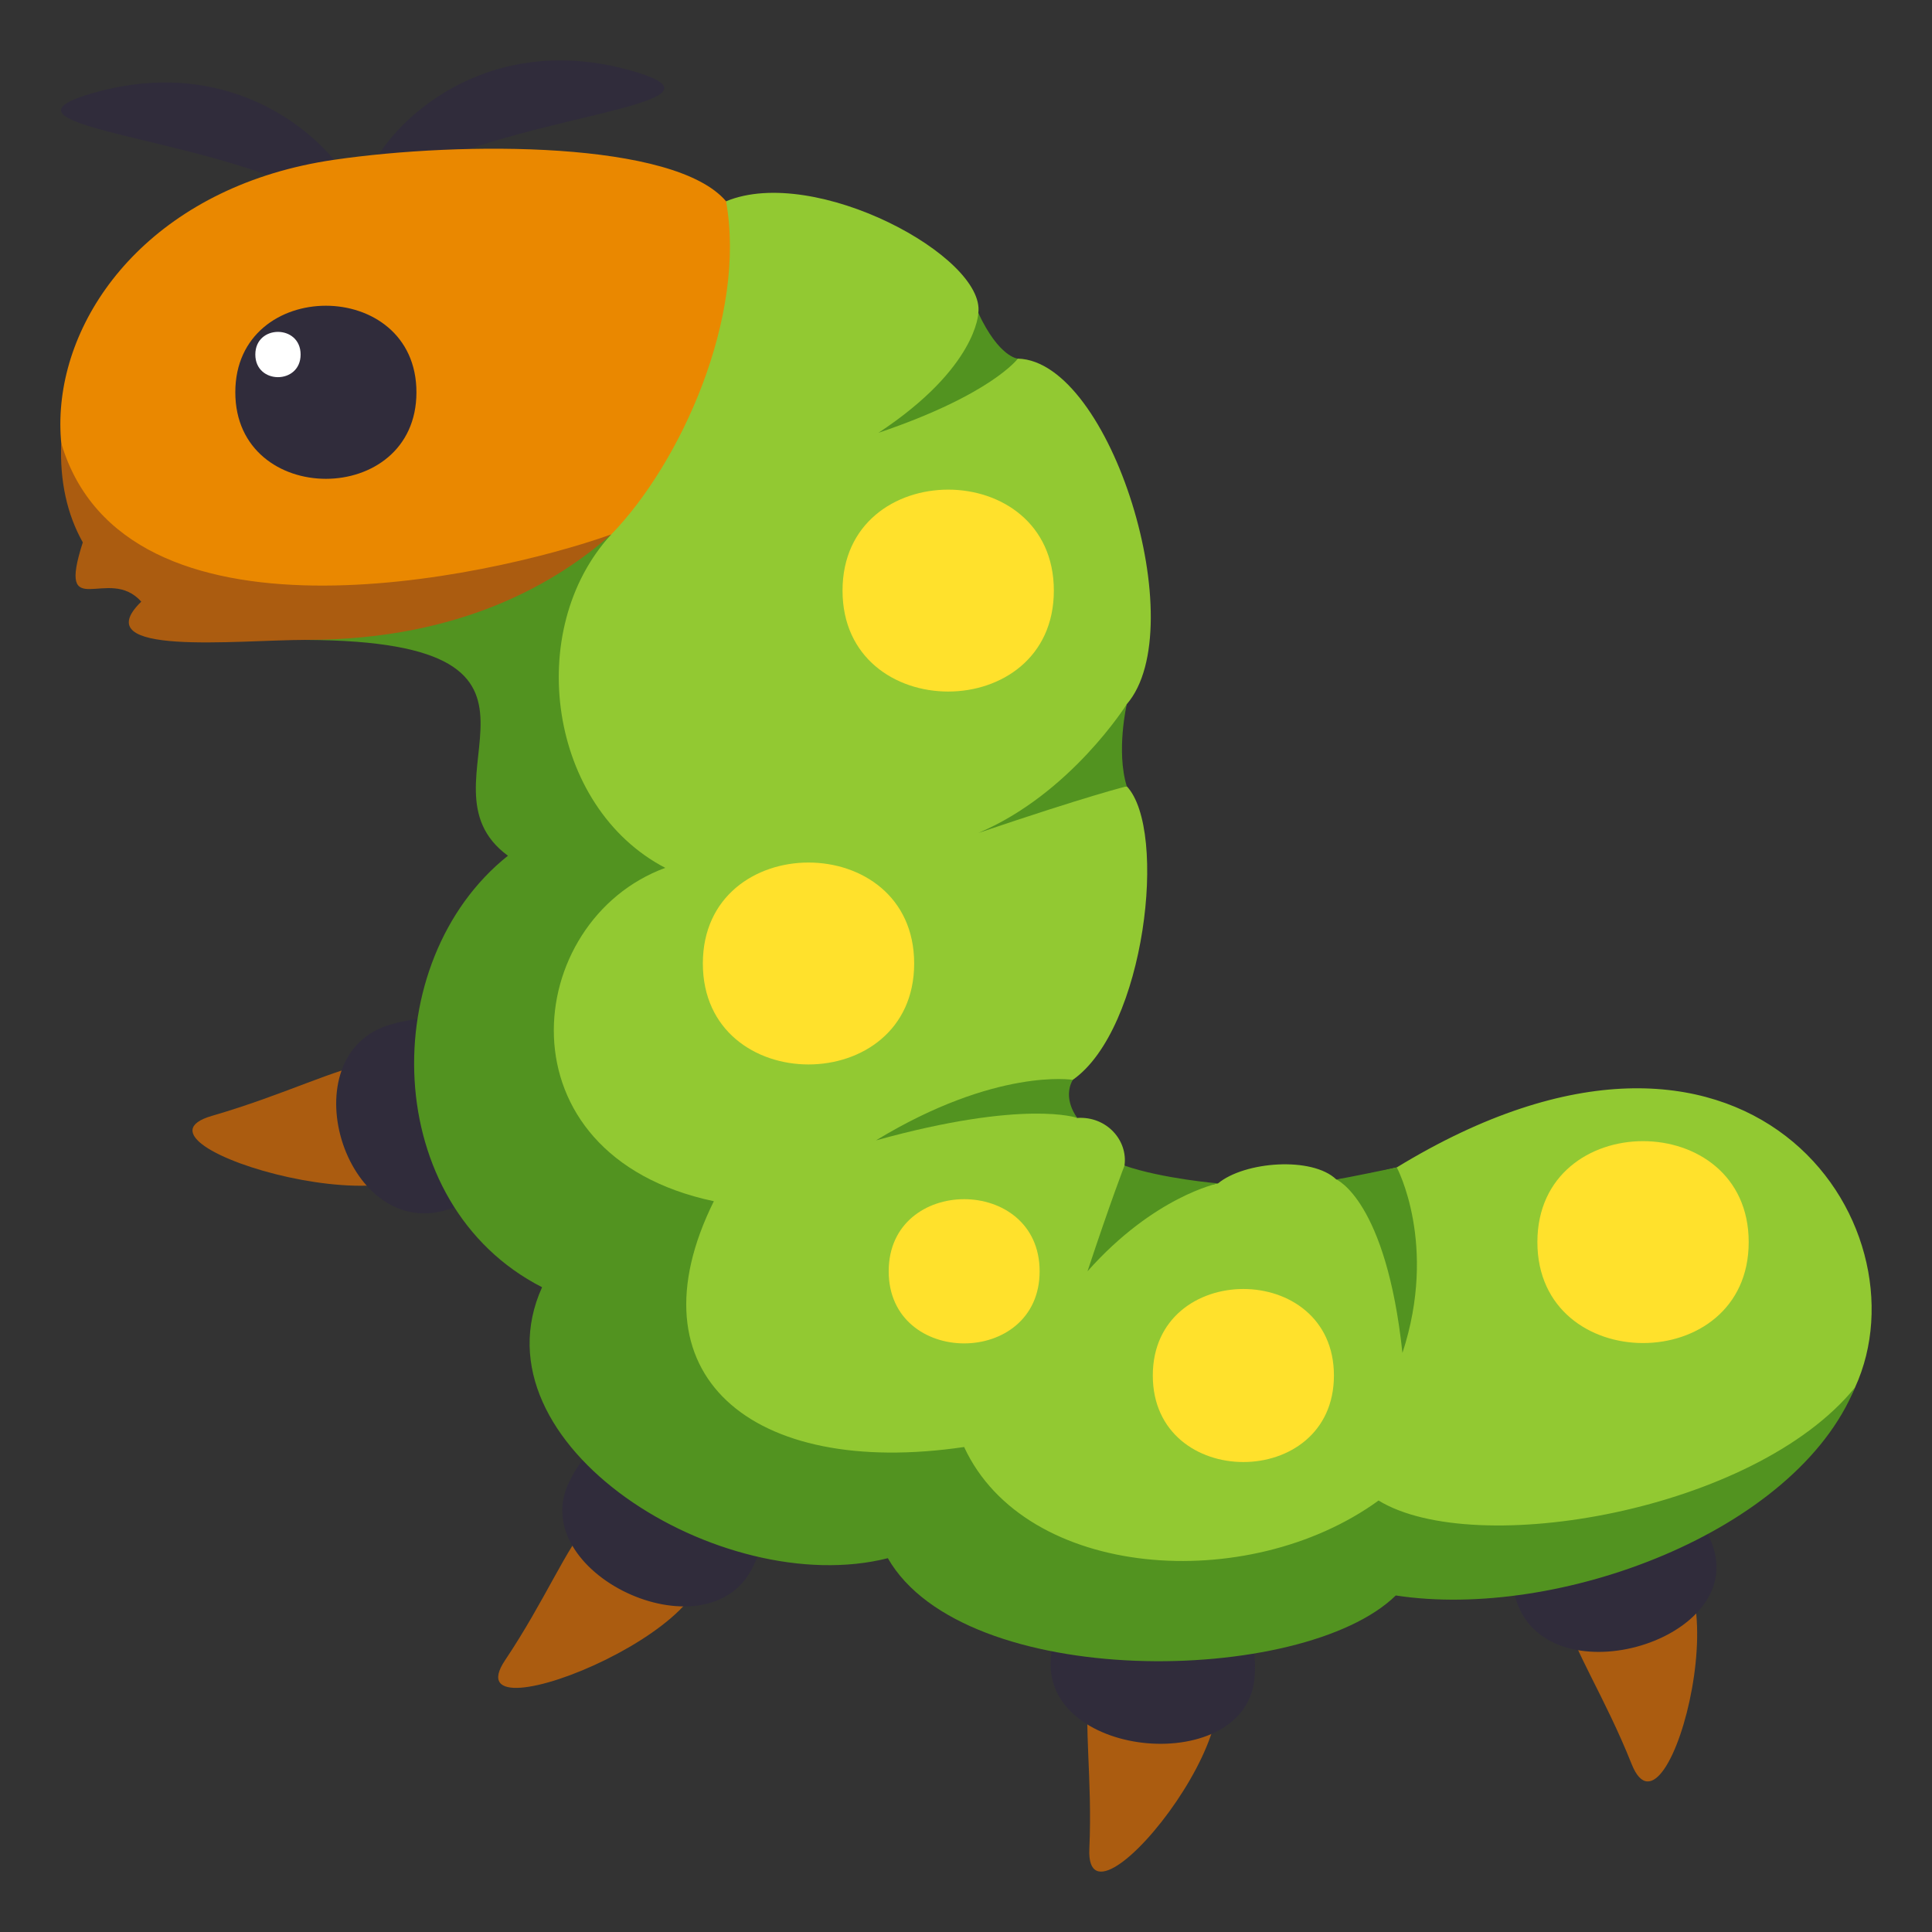 <svg xmlns="http://www.w3.org/2000/svg" width="64" height="64"><rect width="100%" height="100%" fill="#333333" stroke="none"/><path fill="#AB5C10" d="M14.363 37.802c-.473-4.392-2.531-2.233-7.342-.838-3.388.979 7.702 4.161 7.342.838zm8.516 13.324c-3.398-3.04-3.467-.14-6.148 3.872-1.893 2.822 8.72-1.571 6.148-3.872zm16.502 3.884c-4.555-1.049-3.082 1.501-3.295 6.237-.152 3.335 6.74-5.443 3.295-6.237z"/><path fill="#302C3B" d="M14.773 40.088c4.809-1.393 2.977-7.545-1.834-6.15-3.388.979-1.556 7.132 1.834 6.15zm10.155 11.845c2.15-4.284-3.91-7.157-6.059-2.872-1.517 3.018 4.543 5.892 6.059 2.872zm16.635 3.603c.328-4.729-6.428-5.306-6.756-.576-.235 3.332 6.523 3.909 6.756.576z"/><path fill="#AB5C10" d="M54.494 51.482c-4.627.71-2.213 2.516-.445 6.953 1.242 3.128 3.947-7.49.445-6.953z"/><path fill="#302C3B" d="M56.721 51.164c-1.656-4.474-8.117-2.52-6.457 1.955 1.166 3.154 7.627 1.199 6.457-1.955zM3.152 3.062c-4.221 1.178 4.5 1.463 7.807 3.763 2.678 1.859-.742-5.734-7.807-3.763z"/><path fill="#302C3B" d="M20.873 2.33c4.223 1.178-4.496 1.463-7.807 3.762-2.675 1.86.747-5.734 7.807-3.762z"/><path fill="#92C932" d="M19.406 42.211c-5.102-3.164-4.43-9.996-1.906-13.906-2.57-9.917 6.553-21.638 6.553-21.638 2.949-1.219 8.598 1.839 8.355 3.702.342 1.611 1.311 1.511 1.311 1.511 3.088.081 5.799 8.908 3.607 11.447-1.299 2.976 0 2.72 0 2.72 1.369 1.457.607 8.048-1.789 9.724-.906.816.15 1.262.15 1.262.971-.063 1.682.744 1.563 1.58 0 0 .939 1.037 3.1.588.877-.727 3.115-.9 3.918-.129.77-.041 1.244-.219 2.002-.4 11.641-7.103 17.656 1.899 15.18 7.291-1.961 4.268-10.734 7.051-15.299 6.284-4.859 1.774-13.426 2.317-16.271-1.331-6.042.121-12.138-3.586-10.474-8.705z"/><path fill="#529320" d="M17.957 42.641c-5.371-2.741-5.514-10.802-1.131-14.294-3.309-2.419 3.115-7.103-6.676-7.149-5.438-.025-7.527-3.485-7.721-6.52 3.947 5.182 13.809 4.829 17.818 3.027-2.902 3.157-2.076 9.028 1.791 11.044-4.744 1.741-5.627 9.512 1.609 11.043-2.842 5.73 1.223 9.183 8.291 8.142 2.029 4.389 9.402 4.914 13.729 1.773 3.186 1.949 12.457.35 15.781-3.744-1.963 4.793-9.84 7.713-15.211 6.889-3.078 3.01-14.299 3.171-16.826-1.235-5.511 1.397-13.817-3.763-11.454-8.976z"/><path fill="#EA8800" d="M10.076 20.563c-11.473 0-10.344-13.617.984-15.269 4.262-.622 11.297-.63 12.992 1.374.684 3.815-1.488 8.648-3.805 11.038.001-.001-4.925 2.857-10.171 2.857z"/><path fill="#AB5C10" d="M10.15 21.197c-2.297 0-7.355.57-5.471-1.266-1.078-1.228-2.816.769-1.936-1.964-.523-.929-.766-2.036-.715-3.29 2.1 7.077 14.07 4.499 18.219 3.027-1.72 1.518-4.884 3.493-10.097 3.493z"/><path fill="#529320" d="M37.326 23.327s-1.863 2.976-4.918 4.266c3.734-1.264 4.918-1.546 4.918-1.546-.359-1.168 0-2.72 0-2.72zm-4.918-12.958s-.037 1.809-3.307 3.968c3.738-1.263 4.617-2.457 4.617-2.457s-.618-.032-1.31-1.511zm3.129 25.402s-2.537-.413-6.52 2.006c4.941-1.371 6.67-.744 6.67-.744s-.505-.627-.15-1.262zm1.713 2.842s-.443 1.139-1.225 3.5c2.203-2.482 4.324-2.912 4.324-2.912s-1.831-.152-3.099-.588zm9.02.059s1.367 2.545.188 6.146c-.539-5.053-2.189-5.746-2.189-5.746s.545-.094 2.001-.4z"/><path fill="#302C3B" d="M13.795 12.995c0 3.822-6 3.822-6 0 0-3.823 6-3.823 6 0z"/><path fill="#FFF" d="M9.958 11.744c0 1-1.5 1-1.5 0s1.5-1 1.5 0z"/><path fill="#FFE12C" d="M34.91 19.564c0 4.459-7 4.459-7 0s7-4.459 7 0zm-4.627 12.353c0 4.459-7 4.459-7 0s7-4.459 7 0zm27.645 9.229c0 4.459-7 4.459-7 0s7-4.458 7 0zm-13.74 4.42c0 3.821-6 3.821-6 0 0-3.822 6-3.822 6 0zm-9.749-3.453c0 3.185-5 3.185-5 0s5-3.184 5 0z"/></svg>